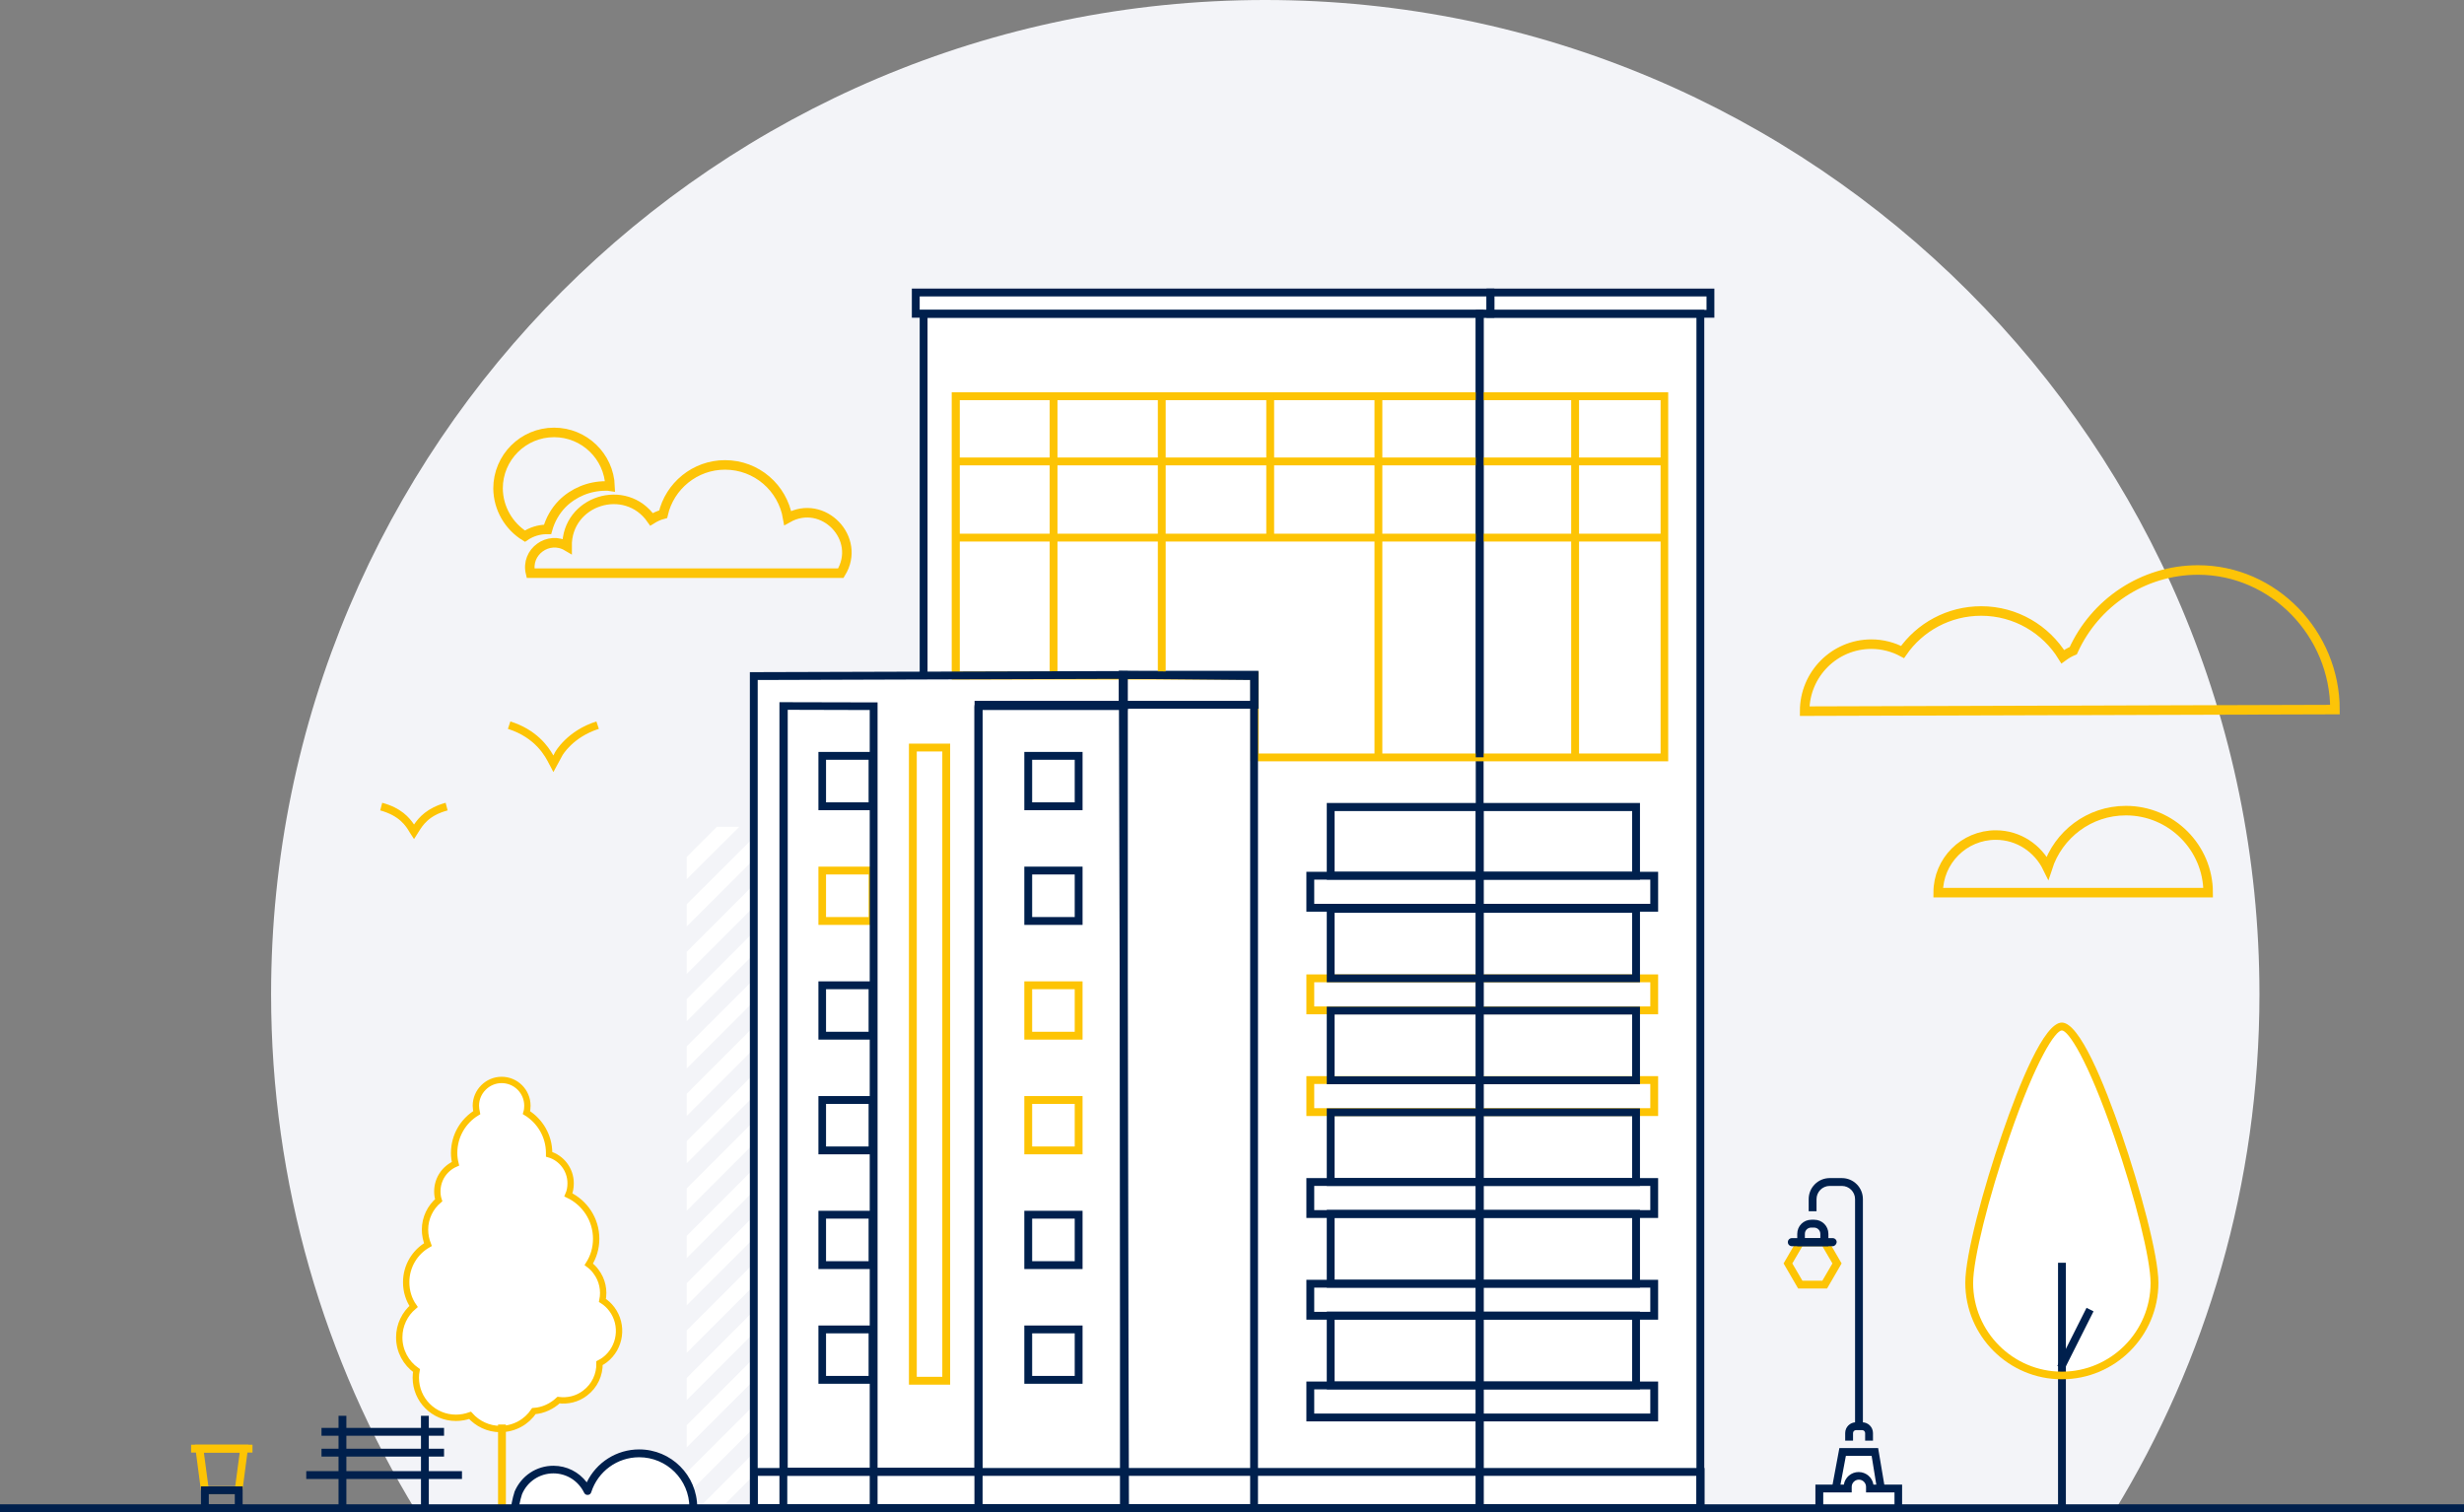 <?xml version="1.0" encoding="utf-8"?>
<!-- Generator: Adobe Illustrator 23.0.2, SVG Export Plug-In . SVG Version: 6.00 Build 0)  -->
<svg version="1.1" xmlns="http://www.w3.org/2000/svg" xmlns:xlink="http://www.w3.org/1999/xlink" x="0px" y="0px"
	 width="1099.8px" height="674.9px" viewBox="0 0 1099.8 674.9" style="enable-background:new 0 0 1099.8 674.9;"
	 xml:space="preserve">
<rect x="0" y="0" width="1099.8" height="674.9" fill="#808080" stroke="none"/>
<style type="text/css">
	.st0{fill:#F3F4F8;}
	.st1{fill:none;stroke:#FDC407;stroke-width:4.252;stroke-miterlimit:10;}
	.st2{fill:#FDC404;}
	.st3{fill-rule:evenodd;clip-rule:evenodd;fill:none;stroke:#FDC407;stroke-width:4.252;stroke-miterlimit:10;}
	.st4{fill:#C9D5F8;}
	.st5{fill:#FFFFFF;}
	.st6{fill:#FFFFFF;stroke:#FDC404;stroke-width:2.835;stroke-miterlimit:10;}
	.st7{fill:#00204D;}
</style>
<g id="background_x5F_color">
	<path class="st0" d="M943.7,674.6c41.1-67.3,64.8-146.3,64.8-230.9C1008.5,198.7,809.8,0,564.7,0S121,198.7,121,443.7
		c0,84.6,23.7,163.6,64.8,230.9H943.7z"/>
	<path class="st1" d="M948.9,361.8c-16.4,0-30.2,10.7-35,25.5c-4.2-8.6-12.9-14.6-23.1-14.6c-14.2,0-25.7,11.5-25.7,25.7h47.1h4.3
		h69.1C985.6,378.3,969.2,361.8,948.9,361.8z"/>
	<g>
		<g>
			<path class="st2" d="M247,344.6l-1.5-2.9c-0.1-0.2-0.2-0.4-0.4-0.7c-1.6-3.2-5.9-11.7-18.4-15.7l1.1-3.3
				c11.5,3.6,16.8,10.9,19.2,15.2l0.7-1.4c0.2-0.4,5.5-9.7,18.5-13.8l1.1,3.3c-11.6,3.7-16.3,11.8-16.4,12.1L247,344.6z"/>
		</g>
	</g>
	<g>
		<g>
			<path class="st2" d="M184.8,374.5l-1.5-2.3c-0.2-0.3-0.3-0.5-0.5-0.8c-1.6-2.7-4.4-7.3-13.1-9.7l0.9-3.4
				c8.5,2.3,12.1,6.6,14.2,9.7c2.2-3.2,5.8-7.4,14.1-9.7l0.9,3.4c-8.5,2.3-11.1,6.6-13.1,9.8c-0.2,0.3-0.3,0.5-0.5,0.8L184.8,374.5z
				"/>
		</g>
	</g>
	<path class="st1" d="M805.5,317.4c0-16.5,13.3-29.9,29.8-29.9c5,0,9.8,1.3,13.9,3.5c7.7-11.1,20.6-18.3,35.1-18.3
		c15.4,0,28.9,8.2,36.4,20.4c1.5-1.1,3-2,4.7-2.7c9.6-21.2,30.9-36,55.7-36c33.8,0,61.1,28.5,61.1,62.3L805.5,317.4z"/>
	<g>
		<path class="st1" d="M253.1,243.8c-0.2-20.4,26.1-28.7,37.7-12c1.6-1,3.3-1.8,5.2-2.3c2.9-12.6,14.2-22,27.6-22
			c14.1,0,25.7,10.2,28,23.7c15.8-8.9,33.2,9.2,23.7,24.6H236.8C234.5,246.3,244.8,238.9,253.1,243.8z"/>
	</g>
	<g>
		<path class="st3" d="M234.3,239.3c2.8-1.9,6.2-3,9.6-3c0.2,0,0.3,0,0.5,0c1.2-4.3,3.4-8.2,6.5-11.4c5.1-5.1,12.1-8,19.4-8
			c0.7,0,1.4,0,2,0.1c-0.5-13.3-11.5-24-25-24c-13.8,0-25,11.2-25,25C222.4,227,227.2,234.9,234.3,239.3z"/>
	</g>
	<g>
		<polygon class="st4" points="426.8,662.1 416.6,672.4 426.5,672.4 426.8,672.1 		"/>
	</g>
	<g>
		<polygon class="st4" points="426.8,619.9 374.3,672.4 384.2,672.4 426.8,629.8 		"/>
	</g>
	<g>
		<polygon class="st4" points="426.8,641 395.4,672.4 405.3,672.4 426.8,650.9 		"/>
	</g>
	<g>
		<polygon class="st4" points="426.8,600.4 354.8,672.4 364.7,672.4 426.8,610.3 		"/>
	</g>
	<g>
		<polygon class="st4" points="426.8,579.3 333.7,672.4 343.6,672.4 426.8,589.2 		"/>
	</g>
	<g>
		<polygon class="st5" points="426.8,452.4 306.5,572.7 306.5,582.6 426.8,462.4 		"/>
	</g>
	<g>
		<polygon class="st5" points="426.8,494.7 306.5,615 306.5,624.9 426.8,504.6 		"/>
	</g>
	<g>
		<polygon class="st5" points="426.8,431.3 306.5,551.6 306.5,561.5 426.8,441.2 		"/>
	</g>
	<g>
		<polygon class="st5" points="426.8,515.9 306.5,636.1 306.5,646 426.8,525.8 		"/>
	</g>
	<g>
		<polygon class="st5" points="426.8,558.1 312.5,672.4 322.5,672.4 426.8,568 		"/>
	</g>
	<g>
		<polygon class="st5" points="426.8,537 306.5,657.2 306.5,667.2 426.8,546.9 		"/>
	</g>
	<g>
		<polygon class="st5" points="426.8,473.6 306.5,593.8 306.5,603.8 426.8,483.5 		"/>
	</g>
	<g>
		<polygon class="st5" points="426.8,410.2 306.5,530.4 306.5,540.4 426.8,420.1 		"/>
	</g>
	<g>
		<polygon class="st5" points="362.3,369 306.5,424.8 306.5,434.7 372.2,369 		"/>
	</g>
	<g>
		<polygon class="st5" points="341.2,369 306.5,403.6 306.5,413.5 351.1,369 		"/>
	</g>
	<g>
		<polygon class="st5" points="383.4,369 306.5,445.9 306.5,455.8 393.4,369 		"/>
	</g>
	<g>
		<polygon class="st5" points="404.6,369 306.5,467 306.5,476.9 414.5,369 		"/>
	</g>
	<g>
		<polygon class="st5" points="320,369 306.5,382.5 306.5,392.4 330,369 		"/>
	</g>
	<g>
		<polygon class="st5" points="426.8,389 306.5,509.3 306.5,519.2 426.8,399 		"/>
	</g>
	<g>
		<polygon class="st5" points="425.7,369 306.5,488.2 306.5,498.1 426.8,377.8 426.8,369 		"/>
	</g>
	<path class="st6" d="M273.1,584.3c-1.2-1.6-2.6-2.9-4.2-3.9c0.9-4.4,0-9.1-2.9-12.9c-0.9-1.3-2-2.3-3.2-3.2
		c2.1-3.3,3.3-7.2,3.3-11.4c0-8.7-5.1-16.1-12.4-19.6c0.7-1.6,1-3.3,1-5.2c0-6.1-4.1-11.3-9.6-12.9c0-0.2,0-0.4,0-0.6
		c0-7.6-4.1-14.3-10.1-18c0.3-1,0.4-2.1,0.4-3.1c0-6.4-5.2-11.5-11.5-11.5s-11.5,5.2-11.5,11.5c0,1.1,0.2,2.1,0.4,3.1
		c-6.1,3.7-10.1,10.4-10.1,18c0,1.6,0.2,3.2,0.6,4.8c-4.8,2.1-8.1,6.8-8.1,12.4c0,1.4,0.2,2.7,0.6,3.9c-3.7,3.1-6.1,7.9-6.1,13.1
		c0,2.4,0.5,4.6,1.3,6.7c-5.8,3.3-9.7,9.6-9.7,16.8c0,4,1.2,7.8,3.3,10.8c-3.9,3.3-6.4,8.3-6.4,13.8c0,6.1,3,11.5,7.7,14.8
		c-0.2,1-0.3,2.1-0.3,3.2c0,9.9,8,17.9,17.9,17.9c2.2,0,4.3-0.4,6.3-1.1c3.3,3.7,8.1,6.1,13.5,6.1c6.3,0,11.8-3.2,15-8
		c4.3-0.3,8.1-2.2,11-4.9c4,0.5,8.3-0.4,11.8-3.1c4.4-3.3,6.6-8.3,6.5-13.4c0.8-0.4,1.6-0.9,2.4-1.5
		C277,601.5,278.4,591.4,273.1,584.3z"/>
	<rect x="222.3" y="635.8" class="st2" width="3.5" height="37.3"/>
</g>
<g id="color">
	<path class="st5" d="M309.2,672.5c0-13.4-10.8-24.2-24.2-24.2c-10.8,0-19.9,7.1-23,16.8c-2.7-5.7-8.5-9.6-15.2-9.6
		c-7,0-13,4.3-15.6,10.3c0,0-1.3,3.5-1.6,7.7L309.2,672.5z"/>
	<path class="st5" d="M879,572.5c0,22.8,18.5,41.3,41.3,41.3c22.8,0,41.3-18.5,41.3-41.3S932,458.1,920.3,458.1
		C908.7,458.1,879,549.7,879,572.5z"/>
	<g>
		<path class="st5" d="M948.4,545.1c0.3,1.8,0,3.3-0.5,4.7c-0.5,1.4-1.3,2.6-2.3,3.7c-1,1.1-2.1,2-3.4,2.6c-1.3,0.6-2.8,1.1-4.6,1
			c0.3-1.8,0.9-3.1,1.6-4.3c0.7-1.2,1.4-2.2,2.3-3.2c0.9-0.9,1.8-1.8,2.9-2.6C945.5,546.4,946.7,545.7,948.4,545.1z"/>
	</g>
	<g>
		<path class="st5" d="M930,543.5c1.6,0.9,2.6,2.1,3.4,3.3c0.8,1.3,1.2,2.7,1.5,4.1c0.2,1.4,0.2,2.9-0.1,4.3
			c-0.3,1.4-0.9,2.9-2.1,4.2c-1.2-1.4-1.8-2.7-2.3-3.9c-0.5-1.3-0.8-2.5-1-3.8c-0.2-1.3-0.3-2.5-0.2-3.9
			C929.2,546.6,929.4,545.1,930,543.5z"/>
	</g>
	<polygon class="st5" points="836.8,648 822.4,648 819.4,664.4 839.5,664.4 	"/>
	<g>
		<path class="st5" d="M812.2,673.2v-8.8h12.7v-0.7c0-2.7,2.2-4.9,4.9-4.9c2.7,0,4.9,2.2,4.9,4.9v0.7h12.7v8.8H812.2z"/>
	</g>
	<path class="st5" d="M763.5,140.1v-9.5h-98.2h-2.7H408.8v9.5h3.5v161.4l-75.7,0.2v355.2h-0.1v9.5v0.4v4.5h13.1h11.6h0.5h28.1h0.2
		h22.3h24.6h0.4h11.5h0.2H503h0.4h56.2h0.1h100.6c0,0,98.6,0,98.6,0v-4.5v-0.4v-9.5c0,0,0-516.8,0-516.8H763.5z M349.5,666.4v-7.8
		C349.5,658.6,349.5,666.4,349.5,666.4L349.5,666.4z"/>
	<polygon class="st5" points="659.3,219.5 699.2,179.6 689.3,179.6 659.3,209.6 	"/>
	<polygon class="st5" points="742.6,230.3 659.3,313.6 659.3,323.6 742.6,240.2 	"/>
	<polygon class="st5" points="742.6,293.7 698.4,338 708.3,338 742.6,303.7 	"/>
	<polygon class="st5" points="742.6,272.6 677.2,338 687.1,338 742.6,282.5 	"/>
	<polygon class="st5" points="659.3,361 659.3,365.8 664.1,361 	"/>
	<polygon class="st5" points="659.3,260.2 739.8,179.6 729.9,179.6 659.3,250.2 	"/>
	<polygon class="st5" points="742.6,188.1 659.3,271.4 659.3,281.3 742.6,198 	"/>
	<g>
		<polygon class="st5" points="698.1,390.5 727.6,361 717.6,361 688.1,390.5 		"/>
	</g>
	<g>
		<polygon class="st5" points="696.5,361 659.3,398.2 659.3,408.1 706.4,361 		"/>
	</g>
	<g>
		<polygon class="st5" points="698.2,436 727.6,406.6 717.6,406.6 688.3,436 		"/>
	</g>
	<g>
		<polygon class="st5" points="677,436 706.4,406.6 696.5,406.6 667.1,436 		"/>
	</g>
	<g>
		<polygon class="st5" points="698.2,481.7 727.6,452.3 717.6,452.3 688.3,481.7 		"/>
	</g>
	<g>
		<polygon class="st5" points="677,481.7 706.4,452.3 696.5,452.3 667.1,481.7 		"/>
	</g>
	<g>
		<polygon class="st5" points="698.2,527.4 727.6,498 717.6,498 688.3,527.4 		"/>
	</g>
	<g>
		<polygon class="st5" points="677,527.4 706.4,498 696.5,498 667.1,527.4 		"/>
	</g>
	<g>
		<polygon class="st5" points="698.2,573.1 727.6,543.7 717.6,543.7 688.3,573.1 		"/>
	</g>
	<g>
		<polygon class="st5" points="677,573.1 706.4,543.7 696.5,543.7 667.1,573.1 		"/>
	</g>
	<g>
		<polygon class="st5" points="698.2,618.8 727.6,589.4 717.6,589.4 688.3,618.8 		"/>
	</g>
	<g>
		<polygon class="st5" points="677,618.8 706.4,589.4 696.5,589.4 667.1,618.8 		"/>
	</g>
</g>
<g id="line">
	<g>
		<path class="st7" d="M760.7,674.9h-102V138.3h102V674.9z M662.2,671.4h95V141.8h-95V671.4z"/>
		<g>
			<rect x="143.5" y="637.3" class="st7" width="54.7" height="3.5"/>
		</g>
		<g>
			<rect x="143.5" y="646.6" class="st7" width="54.7" height="3.5"/>
		</g>
		<g>
			<rect x="136.7" y="656.6" class="st7" width="69.5" height="3.5"/>
		</g>
		<g>
			<rect x="151.1" y="631.9" class="st7" width="3.5" height="41.3"/>
		</g>
		<g>
			<rect x="187.9" y="631.9" class="st7" width="3.5" height="41.3"/>
		</g>
		<path class="st7" d="M231.5,674.1l-3.5-0.3c0.4-4.4,1.7-8,1.7-8.1c3-7,9.7-11.5,17.3-11.5c6,0,11.4,2.8,14.9,7.4
			c4.3-8.9,13.3-14.7,23.4-14.7c14.3,0,25.9,11.6,25.9,25.9h-3.5c0-12.4-10.1-22.4-22.4-22.4c-9.8,0-18.4,6.3-21.4,15.6
			c-0.2,0.7-0.8,1.2-1.5,1.2c-0.7,0.1-1.4-0.3-1.7-1c-2.6-5.3-7.8-8.6-13.7-8.6c-6.1,0-11.6,3.6-14,9.3v0
			C233,667,231.8,670.3,231.5,674.1z"/>
		<g>
			<path class="st2" d="M815.5,575.1h-12.9l-6.5-11.2l6.5-11.2h12.9l6.5,11.2L815.5,575.1z M804.5,571.6h8.9l4.5-7.7l-4.5-7.7h-8.9
				l-4.5,7.7L804.5,571.6z"/>
		</g>
		<polygon class="st7" points="821.1,664.7 817.7,664 821,646.3 838.3,646.3 841.3,664.1 837.8,664.6 835.4,649.8 823.9,649.8 		"/>
		<g>
			<path class="st7" d="M836,643h-3.5v-3.4c0-0.7-0.6-1.3-1.3-1.3h-2.8c-0.7,0-1.3,0.6-1.3,1.3v3.4h-3.5v-3.4c0-2.7,2.2-4.8,4.8-4.8
				h2.8c2.7,0,4.8,2.2,4.8,4.8V643z"/>
		</g>
		<g>
			<path class="st7" d="M849.1,673.2h-3.5v-7.1h-12.7v-2.5c0-1.7-1.4-3.2-3.2-3.2c-1.7,0-3.2,1.4-3.2,3.2v2.5h-12.7v7.1h-3.5v-10.6
				h12.7c0.5-3.2,3.3-5.6,6.6-5.6c3.3,0,6.1,2.4,6.6,5.6h12.8V673.2z"/>
		</g>
		<path class="st7" d="M831.5,636.6H828V535.2c0-3.3-2.7-5.9-5.9-5.9h-5.4c-3.3,0-5.9,2.7-5.9,5.9v5.4h-3.5v-5.4
			c0-5.2,4.2-9.4,9.4-9.4h5.4c5.2,0,9.4,4.2,9.4,9.4V636.6z"/>
		<path class="st7" d="M818,556.2h-18.2c-1,0-1.8-0.8-1.8-1.8c0-1,0.8-1.8,1.8-1.8H818c1,0,1.8,0.8,1.8,1.8
			C819.7,555.4,818.9,556.2,818,556.2z"/>
		<path class="st7" d="M816,556.2h-13.8v-5.5c0-3.5,2.8-6.3,6.3-6.3h1.3c3.5,0,6.3,2.8,6.3,6.3V556.2z M805.7,552.7h6.8v-2
			c0-1.5-1.2-2.8-2.8-2.8h-1.3c-1.5,0-2.8,1.2-2.8,2.8V552.7z"/>
		<g>
			<rect x="918.6" y="563.6" class="st7" width="3.5" height="108.8"/>
		</g>
		<g>
			
				<rect x="912.4" y="595.5" transform="matrix(0.449 -0.893 0.893 0.449 -23.153 1157.002)" class="st7" width="29" height="3.5"/>
		</g>
		<g>
			<path class="st2" d="M920.3,615.6c-23.8,0-43.1-19.3-43.1-43.1c0-12.3,8.2-42.7,16.4-66.3c7.8-22.7,18.8-49.8,26.7-49.8
				c7.9,0,18.9,27.1,26.7,49.8c8.1,23.6,16.4,54,16.4,66.3C963.4,596.3,944.1,615.6,920.3,615.6z M920.3,459.9
				c-2.8,0-11.4,12.6-23.4,47.5c-9.4,27.2-16.2,54.7-16.2,65.2c0,21.8,17.8,39.6,39.6,39.6c21.8,0,39.6-17.8,39.6-39.6
				c0-10.5-6.8-38-16.2-65.2C931.7,472.5,923.1,459.9,920.3,459.9z"/>
		</g>
		<g>
			<rect x="85.3" y="644.8" class="st2" width="27.4" height="3.5"/>
		</g>
		<g>
			<path class="st2" d="M108,666.8H89.9l-2.9-22h23.9L108,666.8z M93,663.3h12l2-15H91L93,663.3z"/>
		</g>
		<g>
			<path class="st7" d="M108.3,674.9H89.7v-11.5h18.6V674.9z M93.2,671.4h11.6v-4.5H93.2V671.4z"/>
		</g>
		<rect y="671.4" class="st7" width="1099.8" height="3.5"/>
		<path class="st7" d="M765.2,141.8H663.5v-13h101.7V141.8z M667,138.3h94.7v-6H667V138.3z"/>
		<path class="st7" d="M667,141.8H407v-13h260V141.8z M410.5,138.3h253v-6h-253V138.3z"/>
		<path class="st2" d="M744.7,339.8H558.2v-36.5l-133.4,0V175.1h319.8V339.8z M561.7,336.3h179.5V178.6H428.4v121.1l133.4,0V336.3z"
			/>
		<path class="st2" d="M586.6,494.6h150l0-10.8h-150L586.6,494.6z M740.1,498.1h-157l0-17.8h157L740.1,498.1z"/>
		<path class="st7" d="M740.1,406.9h-157l0-17.8h157L740.1,406.9z M586.6,403.4h150l0-10.8h-150L586.6,403.4z"/>
		<path class="st2" d="M740.1,452.7h-157l0-17.8h157L740.1,452.7z M586.6,449.2h150l0-10.8h-150L586.6,449.2z"/>
		<path class="st7" d="M740.1,543.6h-157l0-17.8h157L740.1,543.6z M586.6,540.1h150l0-10.8h-150L586.6,540.1z"/>
		<path class="st7" d="M740.1,589h-157l0-17.8h157L740.1,589z M586.6,585.5h150l0-10.8h-150L586.6,585.5z"/>
		<path class="st7" d="M740.1,634.4h-157l0-17.8h157L740.1,634.4z M586.6,630.9h150l0-10.8h-150L586.6,630.9z"/>
		<path class="st7" d="M561.7,316.3h-62.3v-16.9h62.3V316.3z M502.9,312.8h55.3V303h-55.3V312.8z"/>
		<polygon class="st7" points="438.5,658.6 348.1,658.6 348.1,314.6 351.6,314.6 351.6,655.1 435,655.1 435,314.6 438.5,314.6 		"/>
		<path class="st7" d="M503.4,674.9H435V312.8h68.4V674.9z M438.5,671.4h61.4V316.3h-61.4V671.4z"/>
		<g>
			<path class="st7" d="M760.8,674.9h-426v-19.7h426V674.9z M338.2,671.4h419v-12.7h-419V671.4z"/>
		</g>
		<path class="st2" d="M424.1,618h-18.4V331.9h18.4V618z M409.2,614.5h11.4V335.4h-11.4V614.5z"/>
		<path class="st7" d="M732,438.4H592.2v-34.5H732V438.4z M595.7,434.9h132.8v-27.5H595.7V434.9z"/>
		<path class="st7" d="M732,483.9H592.2v-34.6H732V483.9z M595.7,480.4h132.8v-27.6H595.7V480.4z"/>
		<path class="st7" d="M732,529.3H592.2v-34.6H732V529.3z M595.7,525.8h132.8v-27.6H595.7V525.8z"/>
		<path class="st7" d="M732,574.7H592.2V540H732V574.7z M595.7,571.2h132.8v-27.7H595.7V571.2z"/>
		<path class="st7" d="M732,620.1H592.2v-34.7H732V620.1z M595.7,616.6h132.8v-27.7H595.7V616.6z"/>
		<path class="st7" d="M732,392.6H592.2v-34.2H732V392.6z M595.7,389.1h132.8V362H595.7V389.1z"/>
		<path class="st7" d="M391.3,361.6h-26v-26h26V361.6z M368.7,358.1h19v-19h-19V358.1z"/>
		<path class="st2" d="M391.3,412.8h-26v-26h26V412.8z M368.7,409.3h19v-19h-19V409.3z"/>
		<path class="st7" d="M391.3,464h-26v-26h26V464z M368.7,460.5h19v-19h-19V460.5z"/>
		<path class="st7" d="M391.3,515.2h-26v-26h26V515.2z M368.7,511.7h19v-19h-19V511.7z"/>
		<path class="st7" d="M391.3,566.4h-26v-26h26V566.4z M368.7,562.9h19v-19h-19V562.9z"/>
		<path class="st7" d="M391.3,617.6h-26v-26h26V617.6z M368.7,614.1h19v-19h-19V614.1z"/>
		<path class="st7" d="M483.2,361.6h-26v-26h26V361.6z M460.7,358.1h19v-19h-19V358.1z"/>
		<path class="st7" d="M483.2,412.8h-26v-26h26V412.8z M460.7,409.3h19v-19h-19V409.3z"/>
		<path class="st2" d="M483.2,464h-26v-26h26V464z M460.7,460.5h19v-19h-19V460.5z"/>
		<path class="st2" d="M483.2,515.2h-26v-26h26V515.2z M460.7,511.7h19v-19h-19V511.7z"/>
		<path class="st7" d="M483.2,566.4h-26v-26h26V566.4z M460.7,562.9h19v-19h-19V562.9z"/>
		<path class="st7" d="M483.2,617.6h-26v-26h26V617.6z M460.7,614.1h19v-19h-19V614.1z"/>
		<rect x="468.5" y="175.9" class="st2" width="3.5" height="125.6"/>
		<rect x="516.8" y="175.9" class="st2" width="3.5" height="125.6"/>
		<rect x="565.2" y="175.9" class="st2" width="3.5" height="64"/>
		<rect x="613.5" y="175.9" class="st2" width="3.5" height="161.4"/>
		<rect x="701.3" y="175.9" class="st2" width="3.5" height="161.4"/>
		<rect x="426.6" y="204.2" class="st2" width="316.3" height="3.5"/>
		<rect x="426.6" y="238.2" class="st2" width="316.3" height="3.5"/>
		<path class="st7" d="M561.5,674.9h-61.1l-1-375.4l62.1,0.5L561.5,674.9z M503.9,671.4H558l0-367.9l-55.1-0.5L503.9,671.4z"/>
		<path class="st7" d="M438.5,674.9h-50.3V316.9l-36.8-0.1v358h-16.7V300l168.7-0.5v17.4h-64.9V674.9z M391.8,671.4H435V315.2h1.8
			v-1.8h63.1V303l-161.7,0.5v367.9h9.7v-358l43.8,0.1V671.4z"/>
		<polygon class="st7" points="662.2,338 658.7,338 658.7,141.8 414,141.8 414,301.2 410.5,301.2 410.5,138.3 662.2,138.3 		"/>
		<polygon class="st7" points="662.2,674.9 412.2,674.9 412.2,671.4 658.7,671.4 658.7,360.8 662.2,360.8 		"/>
	</g>
</g>
</svg>
